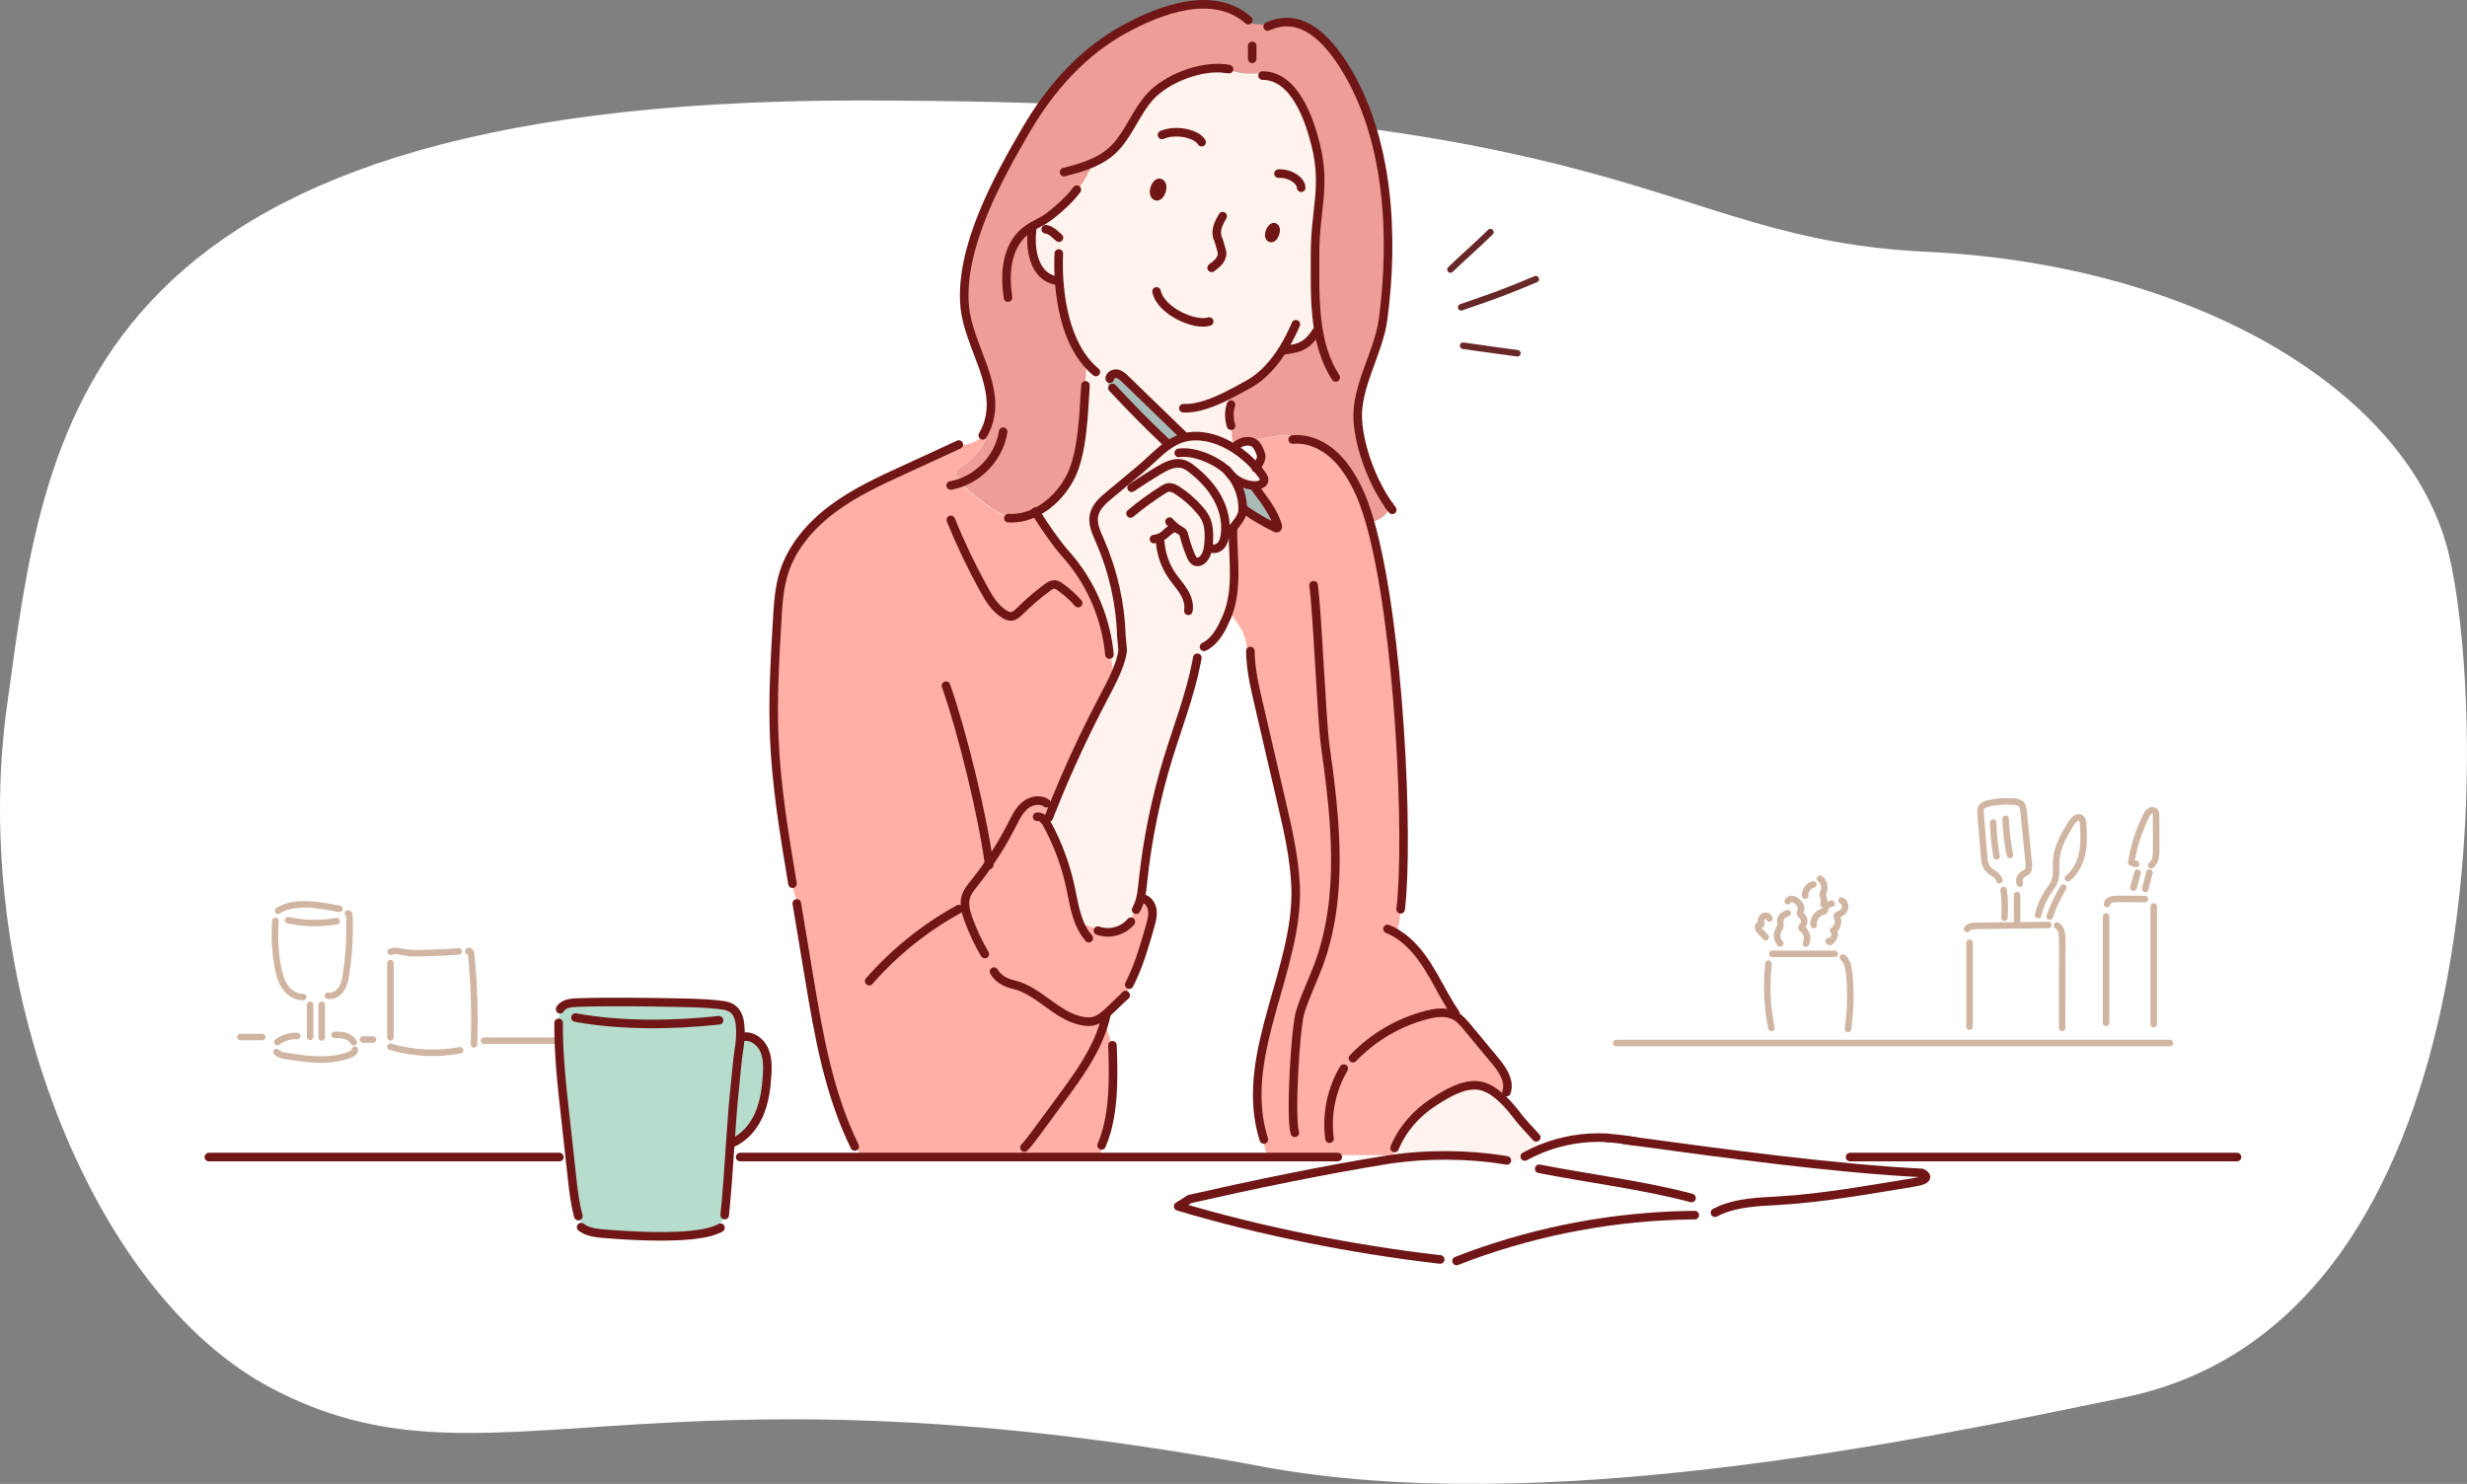 <?xml version="1.0" encoding="UTF-8"?>
<svg id="_レイヤー_2" data-name="レイヤー_2" xmlns="http://www.w3.org/2000/svg" viewBox="0 0 310.73 186.92">
  <rect x="0" y="0" width="310.73" height="186.92" fill="#808080" stroke="none"/>
  <defs>
    <style>
      .cls-1 {
        fill: #fff9f7;
      }

      .cls-2 {
        fill: #fff;
      }

      .cls-3 {
        fill: #b5dccd;
      }

      .cls-4 {
        stroke: #701616;
        stroke-width: 1.08px;
      }

      .cls-4, .cls-5, .cls-6 {
        fill: none;
        stroke-linecap: round;
        stroke-linejoin: round;
      }

      .cls-7 {
        fill: #a9bbb7;
      }

      .cls-8 {
        fill: #ee9e96;
      }

      .cls-9 {
        fill: #ffafa5;
      }

      .cls-10 {
        fill: #fff4ed;
      }

      .cls-5 {
        stroke: #682828;
      }

      .cls-5, .cls-6 {
        stroke-width: .82px;
      }

      .cls-6 {
        stroke: #d0b6a2;
      }
    </style>
  </defs>
  <g id="_レイヤー_1-2" data-name="レイヤー_1">
    <g>
      <path class="cls-2" d="M158.91,184.72c-79.01-14.7-97.57,4.36-124.62-9.8C11.22,162.84-3.89,123.19.88,88.89,5.65,54.59,8.84,12.66,108,12.66s100.23,17.42,134.69,19.06c34.47,1.63,60.98,17.97,65.76,38.12,4.77,20.15,6.36,96.38-40.83,106.18-27.03,5.61-73.56,15.25-108.71,8.71Z"/>
      <g>
        <path class="cls-6" d="M222.76,121.38c-.31,2.7-.19,5.45.36,8.11"/>
        <path class="cls-6" d="M223.24,120.15h7.87"/>
        <path class="cls-6" d="M232.13,120.61c.56.47.7,1.27.78,2,.24,2.33.19,4.7-.16,7.02"/>
        <path class="cls-6" d="M224.23,118.85c-.42-.44-.52-1.15-.23-1.68.07-.13.16-.25.21-.39.11-.33-.03-.7.07-1.03.12-.38.51-.59.88-.72"/>
        <path class="cls-6" d="M225.18,113.52c.11-.23.4-.32.64-.27.25.05.45.21.63.39.28.28.52.68.37,1.04-.04.09-.1.17-.11.26-.03.23.21.4.36.58.25.31.24.8-.04,1.09-.07.07-.15.15-.14.24,0,.09.09.14.16.19.54.4.73,1.22.42,1.82"/>
        <path class="cls-6" d="M228.43,116.53c-.08-.73.43-1.47,1.13-1.67.09-.02.18-.04.24-.11.07-.07.08-.17.11-.27.09-.36.43-.63.8-.65"/>
        <path class="cls-6" d="M231.95,113.44c.36.14.53.59.43.96-.1.37-.43.65-.79.78-.08.03-.17.06-.22.13-.05.1,0,.21.05.31.24.57,0,1.29-.54,1.6.23.18.26.52.15.79-.11.27-.33.47-.55.66-.05-.04-.1-.08-.16-.12"/>
        <path class="cls-6" d="M227.37,112.83c-.06-.64.41-1.29,1.04-1.42"/>
        <path class="cls-6" d="M229.25,110.68c.5.39.68,1.13.42,1.71-.05.1-.11.21-.1.32,0,.09.04.17.08.25.12.3.13.64.03.95"/>
        <path class="cls-6" d="M222.87,115.69c-.06-.34-.58-.44-.84-.2s-.28.64-.18.97c-.19-.12-.44.1-.43.32,0,.22.17.41.32.57.22.24.44.48.66.71"/>
        <path class="cls-6" d="M203.56,131.39h69.75"/>
        <path class="cls-6" d="M248.07,118.76v10.57"/>
        <path class="cls-6" d="M247.75,117.02c.25-.35.75-.39,1.18-.39,3.03-.04,6.06-.08,9.08-.11"/>
        <path class="cls-6" d="M259.09,116.58c.59.35.66,1.16.66,1.84,0,3.69,0,7.38-.01,11.07"/>
        <path class="cls-6" d="M252.47,115.6c.08-1.16.05-2.33-.1-3.48"/>
        <path class="cls-6" d="M251.83,110.88c-.15-.69-1.03-.92-1.47-1.47-.35-.43-.41-1.02-.46-1.57-.14-1.77-.29-3.53-.43-5.3-.02-.28-.04-.58.1-.83.18-.31.56-.43.91-.51,1.02-.23,2.08-.31,3.12-.23.38.03.81.1,1.04.4.17.22.2.5.23.77.22,2.19.44,4.38.66,6.57.04.38.06.81-.2,1.08-.16.17-.39.24-.58.38-.34.26-.49.74-.34,1.14"/>
        <path class="cls-6" d="M254.06,112.76v3.31"/>
        <path class="cls-6" d="M251.04,103.61c.05,1.43.2,2.86.43,4.27"/>
        <path class="cls-6" d="M252.62,103.14c.05,1.53.24,3.06.54,4.57"/>
        <path class="cls-6" d="M256.72,115.28c.24-1.09.69-2.14,1.32-3.06.26-.38.55-.74.72-1.16.35-.85.17-1.8.23-2.72.11-1.68,1.01-3.19,1.88-4.63.27-.44.79-.95,1.22-.66.24.16.28.49.3.78.08,1.23.12,2.47-.13,3.67-.26,1.2-.84,2.37-1.8,3.13"/>
        <path class="cls-6" d="M259.89,111.81c-.71,1.14-1.29,2.37-1.72,3.64"/>
        <path class="cls-6" d="M265.27,115.45v13.41"/>
        <path class="cls-6" d="M265.39,113.88c.05-.52.74-.66,1.26-.65,1.17,0,2.34.01,3.51.02"/>
        <path class="cls-6" d="M271.27,114.18v14.83"/>
        <path class="cls-6" d="M268.72,111.81c.17-.63.35-1.25.52-1.88"/>
        <path class="cls-6" d="M269.05,108.84c-.21-.07-.41-.13-.62-.2.33-2.02.97-4,1.87-5.84.11-.23.24-.47.45-.62s.54-.16.7.04c.11.14.12.33.12.51,0,1.44,0,2.87.01,4.31,0,.71-.05,1.53-.63,1.95"/>
        <path class="cls-6" d="M270.73,109.91c-.18.69-.35,1.38-.53,2.08"/>
        <path class="cls-6" d="M60.97,131.09h22.8"/>
        <path class="cls-6" d="M49.18,121.33v9.35"/>
        <path class="cls-6" d="M49.17,131.86c2.84.83,5.87.98,8.78.44"/>
        <path class="cls-6" d="M49.2,119.9c.5-.25,1.1-.06,1.65.05.67.13,1.36.13,2.04.12,1.63-.03,3.26-.1,4.88-.23"/>
        <path class="cls-6" d="M58.98,119.81c.16-.14.34.15.36.36.38,3.78.5,7.58.36,11.38"/>
        <path class="cls-6" d="M34.83,132.52c.3.33.77.42,1.21.49,2.7.46,5.57.82,8.12-.19.26-.1.56-.3.53-.58"/>
        <path class="cls-6" d="M34.93,131.27c.71-.54,1.61-.82,2.5-.77"/>
        <path class="cls-6" d="M39.06,126.57v4.03"/>
        <path class="cls-6" d="M40.52,126.57v4.12"/>
        <path class="cls-6" d="M42.15,130.35c.45,0,.91.01,1.35.14.43.13.85.4,1.05.81"/>
        <path class="cls-6" d="M38.2,125.58c-.91.06-1.78-.51-2.3-1.27s-.75-1.66-.91-2.56c-.35-1.89-.45-3.83-.3-5.75"/>
        <path class="cls-6" d="M35.02,114.72c2.21-1.37,5.33-.67,7.73-.24"/>
        <path class="cls-6" d="M41.3,125.42c.67.13,1.34-.29,1.71-.86s.49-1.26.59-1.93c.36-2.42.5-4.87.41-7.31,0-.12-.07-.28-.18-.25"/>
        <path class="cls-6" d="M36.3,115.92c2,.43,4.09.47,6.11.11"/>
        <path class="cls-6" d="M45.72,130.95h1.27"/>
        <path class="cls-6" d="M30.27,130.63h2.75"/>
      </g>
      <g>
        <g>
          <path class="cls-2" d="M181.03,158.6c-10.66-1.24-22.38-3.56-32.64-6.65l1.45-.92c7.89-1.79,16.97-3.68,24.95-4.96.16-.03.32-.05.48-.07,4.41-.65,9.67-.62,14.07.09l-.02.16c.82.27,1.73.02,2.51-.34.09-.04.18-.08.26-.12l-.05-.11c.67-.37,1.36-.69,2.06-.98,2.61-1.05,5.45-1.53,8.25-1.38h0c1.19.1,2.37.24,3.54.45,11.27,1.53,25.02,3.42,36.17,3.98,0,0,1.69.75-1.01,1.19-5.38.88-11.65,2.01-17.09,2.31-2.46.14-5.02.22-7.27,1.18l-.11-.26c-.44.19-.87.38-1.31.57-.42.18-.84.36-1.29.42-.24.03-.49.02-.73,0-.13,0-.27-.01-.4-.02v-.06c-9.41.15-18.79,1.88-27.63,5.1h0c-.53.27-1.05.52-1.57.77-.31.15-.64.3-.98.3-.33,0-.64-.14-.94-.28-.24-.11-.48-.22-.71-.33v-.03Z"/>
          <path class="cls-10" d="M175.4,145.52c.09-.29.22-.58.37-.84l-.12-.07c.99-2.39,2.77-4.41,4.94-5.8,1.54-.99,3.61-2.29,5.57-2.08,1.05.11,2.05.76,2.95,1.58.92.84,1.71,1.86,2.31,2.65.19.25.92,1.05,1.73,1.93l-.25.2c.46.49.87,1.03,1.22,1.61-.71.28-1.4.61-2.06.98l.05.11c-.09.04-.17.08-.26.12-.79.36-1.69.61-2.51.34l.02-.16c-4.4-.71-9.66-.74-14.07-.09.03-.17.07-.33.12-.49Z"/>
          <path class="cls-9" d="M167.59,143.45h-.13c-.41-3.04.23-6.2,1.79-8.84l-.12-.02s.08-.09.12-.13c.37-.41.74-.81,1.11-1.22l.06.05c2.5-2.62,5.74-4.53,9.24-5.44,1.05-.27,2.21-.45,3.22-.08h0c.14.05.27.11.4.18.62.34,1.09.9,1.54,1.44,1.16,1.4,2.32,2.8,3.48,4.2.87,1.05,1.79,2.36,1.54,3.65l-.25-.05c-.16.37-.32.74-.48,1.11-.89-.82-1.9-1.47-2.95-1.58-1.96-.21-4.03,1.1-5.57,2.08-2.17,1.39-3.95,3.41-4.94,5.8l.12.07c-.15.27-.27.55-.37.84h-7.45c-.27-.65-.39-1.36-.37-2.07Z"/>
          <path class="cls-9" d="M158.91,142.57c-2.58-10.11,4.67-20.76,4.28-30.84-.14-3.62-.96-7.16-1.78-10.68-.96-4.12-1.92-8.24-2.87-12.36-.27-1.14-.53-2.29-.73-3.44l-.34.06c-.49-1.65-.18-3.47-.73-5.1-.36-1.07-1.06-1.99-1.75-2.88l-.27-.09c.56-1.57.72-3.26.73-4.93,0-1.91-.18-3.82-.16-5.72l-.03-.03c.22-.28.43-.56.64-.84.22-.31.44-.63.55-1,.05-.17.07-.35.08-.52l.26.03c1.24.86,2.54,1.62,3.9,2.28.04.02.08.04.12.04.16,0,.17-.24.12-.4-.6-1.85-1.83-3.32-2.98-4.89v-.08s.08,0,.12,0c.52,0,1.17-.24,1.15-.75,0-.19-.12-.37-.23-.53-.23-.34-.49-.67-.77-.99.24-.31.67-1.08.63-1.4-.04-.34-.17-.67-.33-.97-.1-.2-.22-.41-.38-.57-.34-.33-.84-.42-1.32-.35v-.05c1.36-.22,2.73-.44,4.09-.64.4-.06.8-.12,1.2-.09.58.05,1.11.29,1.65.53,1.46.11,2.88.79,4.01,1.75,1.37,1.17,2.36,2.72,3.17,4.33.58,1.15,1.12,2.64,1.62,4.38,3.68,12.9,4.92,39.78,3.85,48.72h-.05c.03,1.02-.18,2.05-.43,3.06,1.59.97,2.85,2.48,3.86,4.07,1.03,1.61,1.86,3.34,2.86,4.97l-.07.04c.12.36.21.73.29,1.1-1-.37-2.16-.19-3.22.08-3.51.91-6.74,2.82-9.24,5.44l-.06-.05c-.37.41-.74.81-1.11,1.22-.04.04-.08.09-.12.13l.12.02c-1.55,2.64-2.2,5.8-1.79,8.83h.13c-.03.71.1,1.42.37,2.07,0,0,0,0,0,0v.23h-8.48v-.47c-.24-.89-.44-1.8-.61-2.71h.04Z"/>
          <path class="cls-8" d="M121.9,60.43c-.2-.02-.4-.05-.59-.09-.42-.09-.92-.32-.91-.75,0-.36.36-.59.66-.78,1.13-.71,2.08-1.69,2.76-2.83.26-.45.49-.95.54-1.46.02-.2.01-.41-.03-.61l-.05-.03c2.1-5.03-2.29-10.22-2.75-15.28-.66-7.4,4.16-16.17,7.79-22.34,3.07-5.23,7.08-9.74,12.44-12.65,4.44-2.41,11.1-4.94,15.49-1.07l-.08.31c.55.15,1.12.23,1.7.24.31,0,.62,0,.93.05.08.01.15.04.23.06,4.11-1.66,7.25,1.91,9.24,5.04,5.76,9.07,6.35,21.56,4.97,31.96-.56,4.23-3.46,8.5-3.19,12.74.21,3.38,1.8,7.75,3.95,10.76h0c0,.29-.1.59-.26.83-.23.35-.57.61-.93.82-.38.21-.79.37-1.22.46-.49-1.74-1.03-3.23-1.62-4.38-.81-1.61-1.8-3.16-3.17-4.33-1.13-.96-2.54-1.64-4.01-1.75-.53-.24-1.07-.48-1.65-.53-.4-.03-.8.02-1.2.09-1.37.2-2.74.42-4.1.64v.05c-.09.02-.19.04-.29.07-.35.11-.68.31-.94.57l-.19.05c-.24-.87-.33-1.77-.29-2.67h-.05c-.16-.46-.23-.95-.22-1.44h-.03c-.07-.79-.09-1.59-.05-2.39l-.02-.05c.92-.46,1.79-.96,2.56-1.38,1.79-.99,3.25-2.65,4.43-4.59.2.1.41.18.62.25,1.11-.18,1.81-.43,2.45-1.02l-.03-.04c.59-.56,1.01-1.3,1.21-2.1-.41-2.95-.33-6.06-.32-9,0-5.33,1.38-8.37.1-13.54-.8-3.25-2.66-8.81-6.72-8.81v-.3c-.2,0-.4.01-.59.02-.34.01-.69.03-1.03.02-1.07-.02-2.13-.24-3.12-.63h0c-3.18-.36-7.33,1.29-9.37,3.49-1.79,1.94-2.64,4.56-4.43,6.46-.8.85-1.75,1.45-2.77,1.91-.12.31-.27.62-.43.92-.46.89-.98,1.74-1.54,2.57l-.11-.07c-1.01,1.41-3.28,3.33-4.22,3.86-.41.23-.83.44-1.24.68-.04.02-.09.05-.13.07h0c-.46,2.99.26,6.34,2.96,6.82.13.06.27.12.41.16.27,3.67,1.25,7.66,3.52,10.29l-.1.1c.03.88-.02,1.77-.17,2.63h.05c-.22,3.36-.34,8.41-1.82,11.42-.95,1.93-2.54,3.65-4.44,4.58,0-.01-.01-.02-.02-.04-.04.04-.09.07-.13.11h0c-.76.35-1.56.58-2.39.65-.24-.02-.49-.05-.72-.11-1.16-.28-2.18-.96-3.14-1.67-1.1-.81-2.15-1.69-3.15-2.62.34-.12.67-.26.99-.42Z"/>
          <path class="cls-10" d="M133.41,35.5c-.14-.04-.27-.1-.41-.16-2.7-.48-3.42-3.83-2.96-6.82h0s.09-.05.13-.07c.41-.23.83-.45,1.24-.68.94-.53,3.21-2.45,4.22-3.86l.11.07c.56-.83,1.08-1.68,1.54-2.57.16-.3.31-.6.43-.92,1.02-.46,1.97-1.06,2.77-1.91,1.79-1.9,2.64-4.52,4.43-6.46,2.04-2.2,6.19-3.86,9.37-3.49h0c.99.4,2.06.61,3.12.63.35,0,.69,0,1.03-.02.19,0,.38-.01.58-.02v.3c4.07,0,5.93,5.56,6.73,8.81,1.28,5.18-.1,8.21-.1,13.54,0,2.95-.09,6.05.32,9-.19.8-.62,1.54-1.21,2.1l.03.04c-.64.59-1.34.85-2.45,1.02-.21-.07-.42-.16-.62-.25-1.17,1.94-2.63,3.6-4.43,4.59-.76.43-1.64.92-2.56,1.38l.02.05c-.03.8-.01,1.59.05,2.39h.03c0,.49.06.97.22,1.43h.05c-.04.9.05,1.8.29,2.67.02.07.04.13.06.2-1.75-1.12-3.77-1.77-5.67-1.51-.13.02-.27.04-.4.07-.05,0-.1.02-.15.03l-.02-.08c-2.5-2.42-4.99-4.84-7.49-7.26-.3-.29-.63-.6-1.04-.67-.34-.06-.75.12-.87.42l-.12-.02c-.26.29-.25.74-.08,1.09.17.35.47.61.76.86l.13-.12c2.15,2.29,4.13,4.31,6.45,6.49l.25.21c-1.26.84-2.34,2.05-3.54,3.05-1.32,1.1-2.64,2.2-3.96,3.3-.81.67-1.67,1.42-1.91,2.44-.27,1.13.27,2.28.73,3.34,1.66,3.77,2.58,7.85,2.69,11.97l.17,1.78c-.12,1.12-.63,2.42-1.21,3.64.01-1.26-.17-2.52-.53-3.72-.53-4.43-2.46-8.69-5.44-12.02-1.28-1.43-2.75-3.6-3.77-5.25,1.9-.94,3.49-2.66,4.44-4.58,1.48-3.02,1.6-8.06,1.82-11.41h-.05c.14-.88.2-1.76.17-2.64l.1-.1c-2.27-2.64-3.25-6.62-3.52-10.29ZM160.64,29.29c.21-.73-.31-1-.65-.17-.38.93.35,1.25.65.17ZM146.29,24.08c.35-.93-.34-1.54-.79-.51-.46,1.07.34,1.72.79.51Z"/>
          <path class="cls-2" d="M140.15,132.52c-.17-1.26-.53-2.5-1.06-3.66-.11-.24-.23-.48-.35-.72.41-.28.79-.63,1.14-.97.62-.59,1.23-1.18,1.85-1.77,0,0,0,0,0,0,.4-.63.65-1.35.85-2.09.99-2.12,1.64-4.39,2.28-6.64.19-.68.39-1.39.27-2.09-.12-.7-.65-1.38-1.35-1.43l-.12-.03c.16-.68.23-1.4.3-2.1.55-5.24,1.6-10.43,3.15-15.46,1.23-4.01,2.77-7.95,3.58-12.07.21-.71.5-1.4.86-2.05l.1.05c1.5-.71,2.27-2.4,2.8-3.6.1-.22.19-.44.27-.66l.27.09c.69.89,1.4,1.81,1.75,2.88.55,1.63.24,3.45.73,5.1l.34-.06c.2,1.15.46,2.3.73,3.44.96,4.12,1.92,8.24,2.87,12.36.82,3.52,1.64,7.07,1.78,10.68.39,10.08-6.86,20.73-4.28,30.84h-.04c.17.92.37,1.82.61,2.72v.47h-21.16c.4-.65.69-1.38.83-2.13l-.12-.04c1.25-3.44,1.22-7.57,1.12-11.05Z"/>
          <path class="cls-7" d="M160.93,66.14c.05.15.04.39-.12.4-.04,0-.08-.02-.12-.04-1.36-.66-2.66-1.42-3.9-2.28l-.26-.03c0-.14,0-.27,0-.41-.06-1.38-.55-2.73-1.38-3.83.75.73,1.77,1.17,2.81,1.22v.08c1.14,1.58,2.37,3.04,2.97,4.89Z"/>
          <path class="cls-10" d="M150.7,83.49c-.81,4.12-2.35,8.06-3.58,12.07-1.54,5.04-2.6,10.22-3.15,15.46-.07.7-.14,1.41-.3,2.1-.12.52-.3,1.01-.56,1.47l-.05-.02c-.29.63-.63,1.23-1.02,1.8-.09.13-.19.26-.29.38-.76.53-1.73.78-2.66.67v-.14c-1.02-.31-2.06-.63-3.09-.96-.61-1.46-.86-3.11-1.2-4.67-.59-2.7-1.56-5.32-2.87-7.75-.06-.11-.13-.22-.2-.33.14-.4.33-.78.58-1.12.1-.24.19-.49.29-.73,1.89-4.71,4.03-9.33,6.4-13.83.37-.7.8-1.51,1.2-2.35.58-1.22,1.09-2.51,1.21-3.64l-.17-1.78c-.12-4.11-1.04-8.2-2.69-11.97-.47-1.07-1.01-2.21-.73-3.34.25-1.02,1.1-1.77,1.91-2.44,1.32-1.1,2.64-2.2,3.96-3.3,1.19-.99,2.28-2.2,3.54-3.05.62-.42,1.28-.74,2.01-.92.05-.01.1-.02.15-.03.13-.03.26-.05.4-.07,1.91-.26,3.92.39,5.67,1.51,1.04.66,1.99,1.49,2.77,2.39.28.32.54.66.77.99.11.16.22.33.23.53.02.51-.63.76-1.15.75-.04,0-.08,0-.12,0-1.04-.04-2.06-.49-2.81-1.22-.15-.2-.32-.4-.49-.59-.01-.01-.02-.03-.04-.04.15.23.33.44.53.63.83,1.1,1.32,2.45,1.38,3.83,0,.14,0,.27,0,.41,0,.17-.03.35-.08.52-.11.37-.32.69-.55,1-.21.28-.42.56-.64.84l.03.03c-.02,1.91.17,3.81.16,5.72,0,1.67-.17,3.37-.73,4.93-.08.22-.17.45-.27.66-.53,1.19-1.3,2.88-2.8,3.6l-.1-.05c-.36.65-.65,1.34-.86,2.05Z"/>
          <path class="cls-7" d="M140.52,49.31l-.13.12c-.29-.25-.59-.51-.76-.86-.17-.35-.18-.8.08-1.09l.12.02c.12-.3.53-.48.87-.42.41.08.74.38,1.04.67,2.5,2.42,4.99,4.84,7.49,7.26l.02.08c-.73.17-1.4.5-2.01.92l-.25-.21c-2.32-2.18-4.3-4.2-6.45-6.49Z"/>
          <path class="cls-9" d="M136,116.31c1.03.33,2.06.65,3.1.96v.14c.91.11,1.88-.13,2.64-.67.11-.12.2-.25.29-.38.39-.57.73-1.17,1.02-1.8l.05.02c.27-.46.44-.96.56-1.47l.12.03c.71.05,1.24.73,1.35,1.43.12.7-.08,1.41-.27,2.09-.64,2.25-1.29,4.52-2.28,6.64-.2.74-.46,1.46-.85,2.09,0,0,0,0,0,0-.62.59-1.23,1.18-1.85,1.77-.35.34-.73.69-1.14.97.12.24.24.48.35.72-1,3.5-3.23,6.57-5.41,9.53-1.03,1.4-2.05,2.79-3.08,4.19-.5.68-1,1.36-1.57,1.97l-.34-.14c-.21.46-.45.91-.7,1.35h-19.4c-.31-.41-.57-.87-.76-1.35l-.18.03c-3.3-6.67-4.56-14.14-5.78-21.48-.51-3.05-1.02-6.1-1.52-9.14l.1-.03c-.22-.82-.48-1.62-.76-2.42l.12-.04c-1.02-6.1-2.04-12.21-2.3-18.38-.2-4.94.08-9.89.37-14.83.12-2.01.24-4.04.84-5.96,1.02-3.28,3.39-6,6.15-8.05,2.75-2.05,5.9-3.5,9.02-4.94,2.23-1.03,4.46-2.05,6.7-3.08v.02c1.4.03,2.79-.57,3.75-1.58-.05.51-.28,1.01-.54,1.46-.68,1.15-1.63,2.13-2.76,2.83-.3.19-.66.42-.66.78,0,.43.49.66.91.75.2.04.39.07.59.09-.32.16-.65.3-.99.42,1,.93,2.05,1.81,3.15,2.62.96.71,1.98,1.39,3.14,1.67.24.06.48.09.72.11.85.06,1.73-.14,2.39-.65h0c.05-.03.1-.05.15-.08,1.02,1.64,2.5,3.82,3.77,5.25,2.98,3.33,4.9,7.59,5.44,12.02.37,1.2.55,2.46.53,3.72-.4.85-.84,1.66-1.2,2.35-2.37,4.5-4.5,9.11-6.4,13.83-.1.24-.2.49-.29.73-.24.35-.44.73-.58,1.12.07.11.14.22.2.33,1.31,2.43,2.28,5.05,2.87,7.75.34,1.56.58,3.22,1.2,4.67Z"/>
          <path class="cls-9" d="M139.03,143.58l.12.04c-.14.75-.43,1.48-.83,2.13h-10.32c.25-.44.49-.89.7-1.35l.34.14c.57-.62,1.07-1.3,1.57-1.97,1.03-1.4,2.05-2.79,3.08-4.19,2.18-2.96,4.4-6.03,5.41-9.53.53,1.16.88,2.4,1.06,3.66.11,3.49.13,7.62-1.12,11.05Z"/>
          <path class="cls-1" d="M130.44,64.5s.01.02.02.04c-.05.03-.1.05-.15.07.04-.04.09-.07.13-.11Z"/>
          <path class="cls-3" d="M96.25,132.22c.46.99.45,2.13.38,3.22-.1,1.68-.34,3.38-1,4.92-.67,1.54-1.82,2.93-3.36,3.6l-.27-.02c.17-2.53.35-5.06.62-7.49.17-1.56.2-2.48.44-4.03.08-.5.16-1.16.2-1.84l.42.02c1.08-.17,2.13.63,2.58,1.62Z"/>
          <path class="cls-3" d="M70.81,126.8c.46-.41,1.21-.49,1.86-.51,4.54-.14,9.09-.06,13.63.03,1.41.03,2.82.09,4.23.24.99.11,1.84.24,2.35,1.25.36.71.42,1.77.37,2.77-.03.68-.12,1.34-.2,1.84-.24,1.55-.27,2.47-.44,4.03-.27,2.44-.45,4.96-.62,7.49-.21,3.08-.4,6.16-.71,9.12h-.11c-.04.62-.48,1.2-.89,1.71-.05.06-.09.11-.14.17-.49.19-1.08.33-1.73.45-3.5.61-8.95.3-12.52,0-.58-.05-1.17-.12-1.72-.3-.66-.4-1.11-1.14-1.16-1.92h-.16c-.44-1.56-.62-3.19-.8-4.82-.28-2.57-.57-5.14-.85-7.72-.43-3.92-.86-7.85-.84-11.79h0c0-.63.08-1.25.27-1.85,0,0,0-.01,0-.02.05-.07.11-.13.17-.19Z"/>
        </g>
        <g>
          <path class="cls-4" d="M130.05,28.51c-.46,2.99.26,6.34,2.96,6.82.1.02.2.03.3.04"/>
          <path class="cls-4" d="M133.36,31.93c-.05,1.11-.04,2.32.05,3.56.27,3.67,1.25,7.66,3.52,10.29.34.39.7.75,1.1,1.08"/>
          <path class="cls-4" d="M140.12,48.87c.14.14.27.29.4.43,2.15,2.29,4.13,4.31,6.45,6.49"/>
          <path class="cls-4" d="M139.78,47.7c0-.07.01-.14.04-.2.12-.3.53-.48.87-.42.41.08.74.38,1.04.67,2.5,2.42,4.99,4.84,7.49,7.26"/>
          <path class="cls-4" d="M145.5,23.57c.45-1.03,1.13-.42.79.51-.45,1.21-1.25.55-.79-.51Z"/>
          <path class="cls-4" d="M159.98,29.13c.34-.84.86-.57.65.17-.31,1.08-1.03.77-.65-.17Z"/>
          <path class="cls-4" d="M145.67,36.71c.55,2.53,4.92,4.39,6.63,3.79"/>
          <path class="cls-4" d="M146.36,17c1.71-.76,4.39-.17,4.99.91"/>
          <path class="cls-4" d="M161.03,21.87c1.52-.08,2.86.92,2.86,1.78"/>
          <path class="cls-4" d="M149.05,51.42c1.76.1,3.82-.72,5.68-1.66.92-.46,1.79-.96,2.56-1.38,1.79-.99,3.25-2.65,4.43-4.59.56-.93,1.06-1.93,1.5-2.95"/>
          <path class="cls-4" d="M161.77,44.12c.2-.02.38-.05.56-.08,1.11-.18,1.81-.43,2.45-1.02.36-.32.69-.75,1.08-1.33"/>
          <path class="cls-4" d="M159.02,9.52c4.06,0,5.92,5.56,6.72,8.81,1.28,5.18-.1,8.21-.1,13.54,0,2.95-.09,6.05.32,9,.33,2.39.99,4.68,2.28,6.68"/>
          <path class="cls-4" d="M174.97,63.71c.13.18.26.35.39.51"/>
          <path class="cls-4" d="M159.67,3.34c.11-.05.22-.1.33-.14,4.11-1.66,7.25,1.91,9.24,5.04,5.76,9.07,6.35,21.56,4.97,31.96-.56,4.23-3.46,8.5-3.19,12.74.21,3.38,1.8,7.75,3.95,10.76"/>
          <path class="cls-4" d="M157.23,2.54c-4.39-3.87-11.05-1.34-15.49,1.07-5.36,2.91-9.37,7.43-12.44,12.65-3.62,6.18-8.45,14.94-7.79,22.34.45,5.06,4.84,10.25,2.75,15.28-.13.32-.29.64-.48.96"/>
          <path class="cls-4" d="M131.71,28.87c.75.14,1.08.58,1.67,1.07"/>
          <path class="cls-4" d="M154,27.23c-.25.44-.51.89-.65,1.38-.14.49-.15,1.04.07,1.49.13.27.36,1.19.45,1.47.14.43,0,.9-.27,1.27-.26.36-.63.63-.99.9"/>
          <path class="cls-4" d="M130.31,64.61c-.76.35-1.56.58-2.39.65-.3.03-.6.03-.91.01"/>
          <path class="cls-4" d="M136.72,48.54c-.22,3.35-.34,8.4-1.82,11.41-.95,1.93-2.54,3.65-4.44,4.58-.05.03-.1.05-.15.07"/>
          <path class="cls-4" d="M126.35,54.38c-.39,2.58-2.14,4.88-4.46,6.05-.32.16-.65.3-.99.42-.37.13-.76.23-1.16.3"/>
          <path class="cls-4" d="M145.35,67.91c.46-.04.91-.22,1.27-.51.34-.27.62-.63,1.02-.78"/>
          <path class="cls-4" d="M147.31,65.71c.39.45.86.83,1.37,1.13.12.07.25.14.33.26.06.08.08.18.11.28.22.89.51,1.75.86,2.59.13.32.31.67.64.78.4.14.84-.16,1.08-.51.44-.63.53-1.43.56-2.2.04-.91,0-1.85-.38-2.67-.21-.44-.51-.84-.83-1.2-.79-.91-1.7-1.71-2.71-2.37-.35-.23-.76-.45-1.17-.4-.26.04-.49.18-.72.32-1.41.9-2.76,1.88-4.05,2.96"/>
          <path class="cls-4" d="M152.39,68.96c.39.3.99.17,1.34-.19.35-.35.49-.85.56-1.34.24-1.61-.16-3.27-.94-4.7-.78-1.43-1.93-2.63-3.21-3.63-.33-.26-.68-.51-1.08-.63-1.07-.35-2.21.24-3.17.82-1.14.69-2.26,1.4-3.36,2.15"/>
          <path class="cls-4" d="M148.47,57.05c2.09-.32,5,1.1,6.14,2.28.01.01.03.03.04.04.18.19.34.38.49.59.83,1.1,1.32,2.45,1.38,3.83,0,.14,0,.27,0,.41,0,.17-.03.35-.08.52-.11.37-.32.69-.55,1-.21.28-.42.56-.64.84-.04.05-.08.11-.12.16-.1.12-.25.26-.39.2"/>
          <path class="cls-4" d="M155.59,56.25c.27-.26.59-.45.94-.57.1-.03.2-.06.3-.07.47-.08.98.02,1.32.35.17.16.28.36.38.57.16.31.3.63.33.97.04.32-.39,1.09-.63,1.4-.02.02-.03.04-.05.06"/>
          <path class="cls-4" d="M156.78,64.22c1.24.86,2.54,1.62,3.9,2.28.04.02.08.04.12.04.16,0,.17-.24.12-.4-.6-1.85-1.83-3.32-2.98-4.89"/>
          <path class="cls-4" d="M155.29,66.57c-.02,1.91.17,3.81.16,5.72,0,1.67-.17,3.37-.73,4.93-.08.22-.17.45-.27.66-.53,1.19-1.3,2.88-2.8,3.6"/>
          <path class="cls-4" d="M146.14,68.34c.12,1.51.65,2.98,1.51,4.22.47.68,1.04,1.3,1.47,2.01.43.71.72,1.56.56,2.37"/>
          <path class="cls-4" d="M120.77,56c-.06.03-.11.05-.17.08-2.23,1.03-4.46,2.05-6.7,3.08-3.12,1.43-6.27,2.88-9.02,4.94-2.75,2.05-5.12,4.78-6.15,8.05-.6,1.92-.72,3.95-.84,5.96-.29,4.94-.58,9.89-.37,14.83.26,6.17,1.28,12.28,2.3,18.38"/>
          <path class="cls-4" d="M119.76,65.49c1.2,2.96,2.58,5.85,4.12,8.65.68,1.24,1.44,2.51,2.65,3.24.25.15.52.28.81.27.45-.02.81-.37,1.14-.69,1.08-1.08,2.25-2.08,3.48-2.98.25-.18.52-.36.82-.36.28,0,.54.16.77.33.83.58,1.58,1.26,2.25,2.02"/>
          <path class="cls-4" d="M130.42,64.46s.01.02.02.04c0,.01.01.02.02.04,1.02,1.64,2.5,3.82,3.77,5.25,2.98,3.33,4.9,7.59,5.44,12.02.03.21.05.43.07.64"/>
          <path class="cls-4" d="M132.09,102.99c.07-.19.14-.37.22-.55.1-.24.19-.49.29-.73,1.89-4.71,4.03-9.33,6.4-13.83.37-.7.8-1.51,1.2-2.35.58-1.22,1.09-2.51,1.21-3.64l-.17-1.78c-.12-4.11-1.04-8.2-2.69-11.97-.47-1.07-1.01-2.21-.73-3.34.25-1.02,1.1-1.77,1.91-2.44,1.32-1.1,2.64-2.2,3.96-3.3,1.19-.99,2.28-2.2,3.54-3.05.62-.42,1.28-.74,2.01-.92.05-.01.1-.02.15-.03.13-.03.26-.05.4-.07,1.91-.26,3.92.39,5.67,1.51,1.04.66,1.99,1.49,2.77,2.39.28.32.54.66.77.99.11.16.22.33.23.53.02.51-.63.76-1.15.75-.04,0-.08,0-.12,0-1.04-.04-2.06-.49-2.81-1.22-.2-.19-.38-.4-.53-.63-.02-.03-.04-.05-.06-.08"/>
          <path class="cls-4" d="M150.81,82.86c-.04.21-.08.42-.12.63-.81,4.12-2.35,8.06-3.58,12.07-1.54,5.04-2.6,10.22-3.15,15.46-.07.7-.14,1.41-.3,2.1-.12.52-.3,1.01-.56,1.47"/>
          <path class="cls-4" d="M130.63,102.89c.45-.08.83.27,1.1.67.07.11.14.22.2.33,1.31,2.43,2.28,5.05,2.87,7.75.34,1.56.58,3.22,1.2,4.67.28.67.65,1.31,1.14,1.87"/>
          <path class="cls-4" d="M131.81,101.18c-.78-.59-1.95-.35-2.7.27-.75.63-1.19,1.54-1.63,2.41-.86,1.69-1.83,3.32-2.9,4.88-.6.87-1.23,1.72-1.89,2.55-.41.51-.84,1.03-1.03,1.66-.11.35-.14.71-.11,1.07.04.61.23,1.23.44,1.81.55,1.51,1.23,2.97,2.05,4.35"/>
          <path class="cls-4" d="M141.74,125.39s.02-.02.03-.03"/>
          <path class="cls-4" d="M125.2,122.39c.48.86,1.41,1.39,2.37,1.61,3.55.79,5.81,4.55,9.53,4.7.6.02,1.14-.21,1.64-.55.41-.28.79-.63,1.14-.97.62-.59,1.23-1.18,1.85-1.77"/>
          <path class="cls-4" d="M138.29,117.23c.26.09.52.16.79.19.92.11,1.89-.13,2.66-.67.26-.18.5-.4.7-.64"/>
          <path class="cls-4" d="M143.78,113.15c.71.05,1.24.73,1.35,1.43.12.7-.08,1.41-.27,2.09-.64,2.25-1.29,4.52-2.28,6.64-.11.24-.23.48-.35.72"/>
          <path class="cls-4" d="M100.36,113.8c.51,3.05,1.02,6.1,1.52,9.14,1.22,7.34,2.49,14.81,5.78,21.48"/>
          <path class="cls-4" d="M109.48,123.59c3.2-3.66,7.05-6.75,11.31-9.08"/>
          <path class="cls-4" d="M119.15,86.37c2.04,5.78,4.58,16.2,5.42,22.37.01.07.02.15.03.22"/>
          <path class="cls-4" d="M129.03,144.55c.57-.62,1.07-1.3,1.57-1.97,1.03-1.4,2.05-2.79,3.08-4.19,2.18-2.96,4.4-6.03,5.41-9.53.1-.34.18-.69.26-1.04"/>
          <path class="cls-4" d="M165.45,73.72c.48,3.32,1.01,16.87,1.47,20.2,1.3,9.27,2.4,18.99-.88,27.76-.73,1.94-1.66,3.81-2.27,5.79-.61,1.98-1.28,13.23-.68,15.22"/>
          <path class="cls-4" d="M157.49,82.01c.01,1.09.14,2.16.32,3.23.2,1.15.46,2.3.73,3.44.96,4.12,1.92,8.24,2.87,12.36.82,3.52,1.64,7.07,1.78,10.68.39,10.08-6.86,20.73-4.28,30.84.08.33.18.66.28.98"/>
          <path class="cls-4" d="M140.12,131.67c0,.28.02.56.03.85.11,3.49.13,7.62-1.12,11.05-.09.24-.18.48-.28.71"/>
          <path class="cls-4" d="M174.76,117.01c.41.16.8.36,1.17.59,1.59.97,2.85,2.48,3.86,4.07,1.03,1.61,1.86,3.34,2.86,4.97.22.35.44.7.67,1.04"/>
          <path class="cls-4" d="M182.87,127.77c.14.05.27.11.4.18.62.34,1.09.9,1.54,1.44,1.16,1.4,2.32,2.8,3.48,4.2.87,1.05,1.79,2.36,1.54,3.65-.02.11-.05.23-.09.34"/>
          <path class="cls-4" d="M170.41,133.3c2.5-2.62,5.74-4.53,9.24-5.44,1.05-.27,2.21-.45,3.22-.08"/>
          <path class="cls-4" d="M169.25,134.61c-1.55,2.64-2.2,5.8-1.79,8.83"/>
          <path class="cls-4" d="M175.65,144.61c.99-2.39,2.77-4.41,4.94-5.8,1.54-.99,3.61-2.29,5.57-2.08,1.05.11,2.05.76,2.95,1.58.92.84,1.71,1.86,2.31,2.65.19.25.92,1.05,1.73,1.93.12.13.23.25.35.38"/>
          <path class="cls-4" d="M162.82,55.37c.32-.03.64-.04.95-.01,1.46.11,2.88.79,4.01,1.75,1.37,1.17,2.36,2.72,3.17,4.33.58,1.15,1.12,2.64,1.62,4.38,3.68,12.9,4.92,39.78,3.85,48.72"/>
          <path class="cls-4" d="M93.23,145.75h75.27"/>
          <path class="cls-4" d="M26.31,145.75h44.15"/>
          <path class="cls-4" d="M233.03,145.75h48.73"/>
          <path class="cls-4" d="M155.05,50.97c-.13.4-.2.81-.21,1.23,0,.49.06.97.22,1.43"/>
          <path class="cls-4" d="M154.28,8.63c-3.18-.36-7.33,1.29-9.37,3.49-1.79,1.94-2.64,4.56-4.43,6.46-.8.85-1.75,1.45-2.77,1.91-1.17.53-2.43.87-3.69,1.19"/>
          <path class="cls-4" d="M154.8,8.71c-.17-.03-.34-.06-.52-.08"/>
          <path class="cls-4" d="M135.63,23.9c-1.01,1.41-3.28,3.33-4.22,3.86-.41.23-.83.44-1.24.68-.04.02-.09.05-.13.07-.32.19-.64.39-.93.63-1.17.95-1.86,2.38-2.15,3.86-.29,1.48-.2,3,0,4.49"/>
          <path class="cls-4" d="M157.72,5.78v1.63"/>
          <path class="cls-4" d="M192.05,145.68c.67-.37,1.36-.69,2.06-.98,2.61-1.05,5.45-1.53,8.25-1.38.06,0,.12,0,.19.01"/>
          <path class="cls-4" d="M204.51,143.58c.46.06.92.13,1.39.19,11.27,1.53,25.02,3.42,36.17,3.98,0,0,1.69.75-1.01,1.19-5.38.88-11.65,2.01-17.09,2.31-2.46.14-5.02.22-7.27,1.18-.23.1-.46.21-.69.33"/>
          <path class="cls-4" d="M193.87,147.23c5.87,1.16,13.41,2.11,19.19,3.68"/>
          <path class="cls-4" d="M181.4,158.65c-.12-.01-.25-.03-.37-.04-10.66-1.24-22.38-3.56-32.64-6.65l1.45-.92c7.89-1.79,16.97-3.68,24.95-4.96.16-.03.32-.05.48-.07,4.41-.65,9.67-.62,14.07.09.15.02.3.05.45.08"/>
          <path class="cls-4" d="M183.46,158.84c.59-.23,1.18-.45,1.77-.67,8.84-3.22,18.22-4.95,27.63-5.1.2,0,.4,0,.6,0"/>
          <path class="cls-4" d="M70.36,128.85c-.03,3.94.4,7.87.84,11.79.28,2.57.57,5.14.85,7.72.18,1.62.36,3.26.8,4.83"/>
          <path class="cls-4" d="M73.2,154.58c.29.23.62.4.97.51.54.18,1.14.25,1.72.3,3.57.3,9.02.61,12.52,0,.66-.11,1.24-.26,1.73-.45.22-.08.43-.18.61-.28"/>
          <path class="cls-4" d="M70.55,127.13c.03-.05.06-.1.09-.14.05-.07.11-.13.17-.19.46-.41,1.21-.49,1.86-.51,4.54-.14,9.09-.06,13.63.03,1.41.03,2.82.09,4.23.24.99.11,1.84.24,2.35,1.25.36.71.42,1.77.37,2.77-.03.68-.12,1.34-.2,1.84-.24,1.55-.27,2.47-.44,4.03-.27,2.44-.45,4.96-.62,7.49-.21,3.08-.4,6.16-.71,9.12"/>
          <path class="cls-4" d="M72.49,128.18c5.66,1.05,12.35.97,18.08.34"/>
          <path class="cls-4" d="M93.66,130.6c1.08-.17,2.13.63,2.58,1.62.46.99.45,2.13.38,3.22-.1,1.68-.34,3.38-1,4.92-.67,1.54-1.82,2.93-3.36,3.6"/>
          <path class="cls-4" d="M130.31,64.61h0s.09-.07.13-.11"/>
          <line class="cls-4" x1="174.97" y1="63.71" x2="174.97" y2="63.71"/>
          <path class="cls-4" d="M141.73,125.4s0,0,0,0"/>
          <path class="cls-4" d="M202.37,143.34c1.19.08,2.37.22,3.54.43"/>
        </g>
      </g>
      <g>
        <path class="cls-5" d="M187.72,29.24c-1.36,1.36-3.65,3.37-5.03,4.71"/>
        <path class="cls-5" d="M193.44,35.17c-3.65,1.52-4.66,1.91-9.4,3.54"/>
        <path class="cls-5" d="M191.12,44.5c-2.28-.31-4.55-.62-6.83-.95"/>
      </g>
    </g>
  </g>
</svg>
